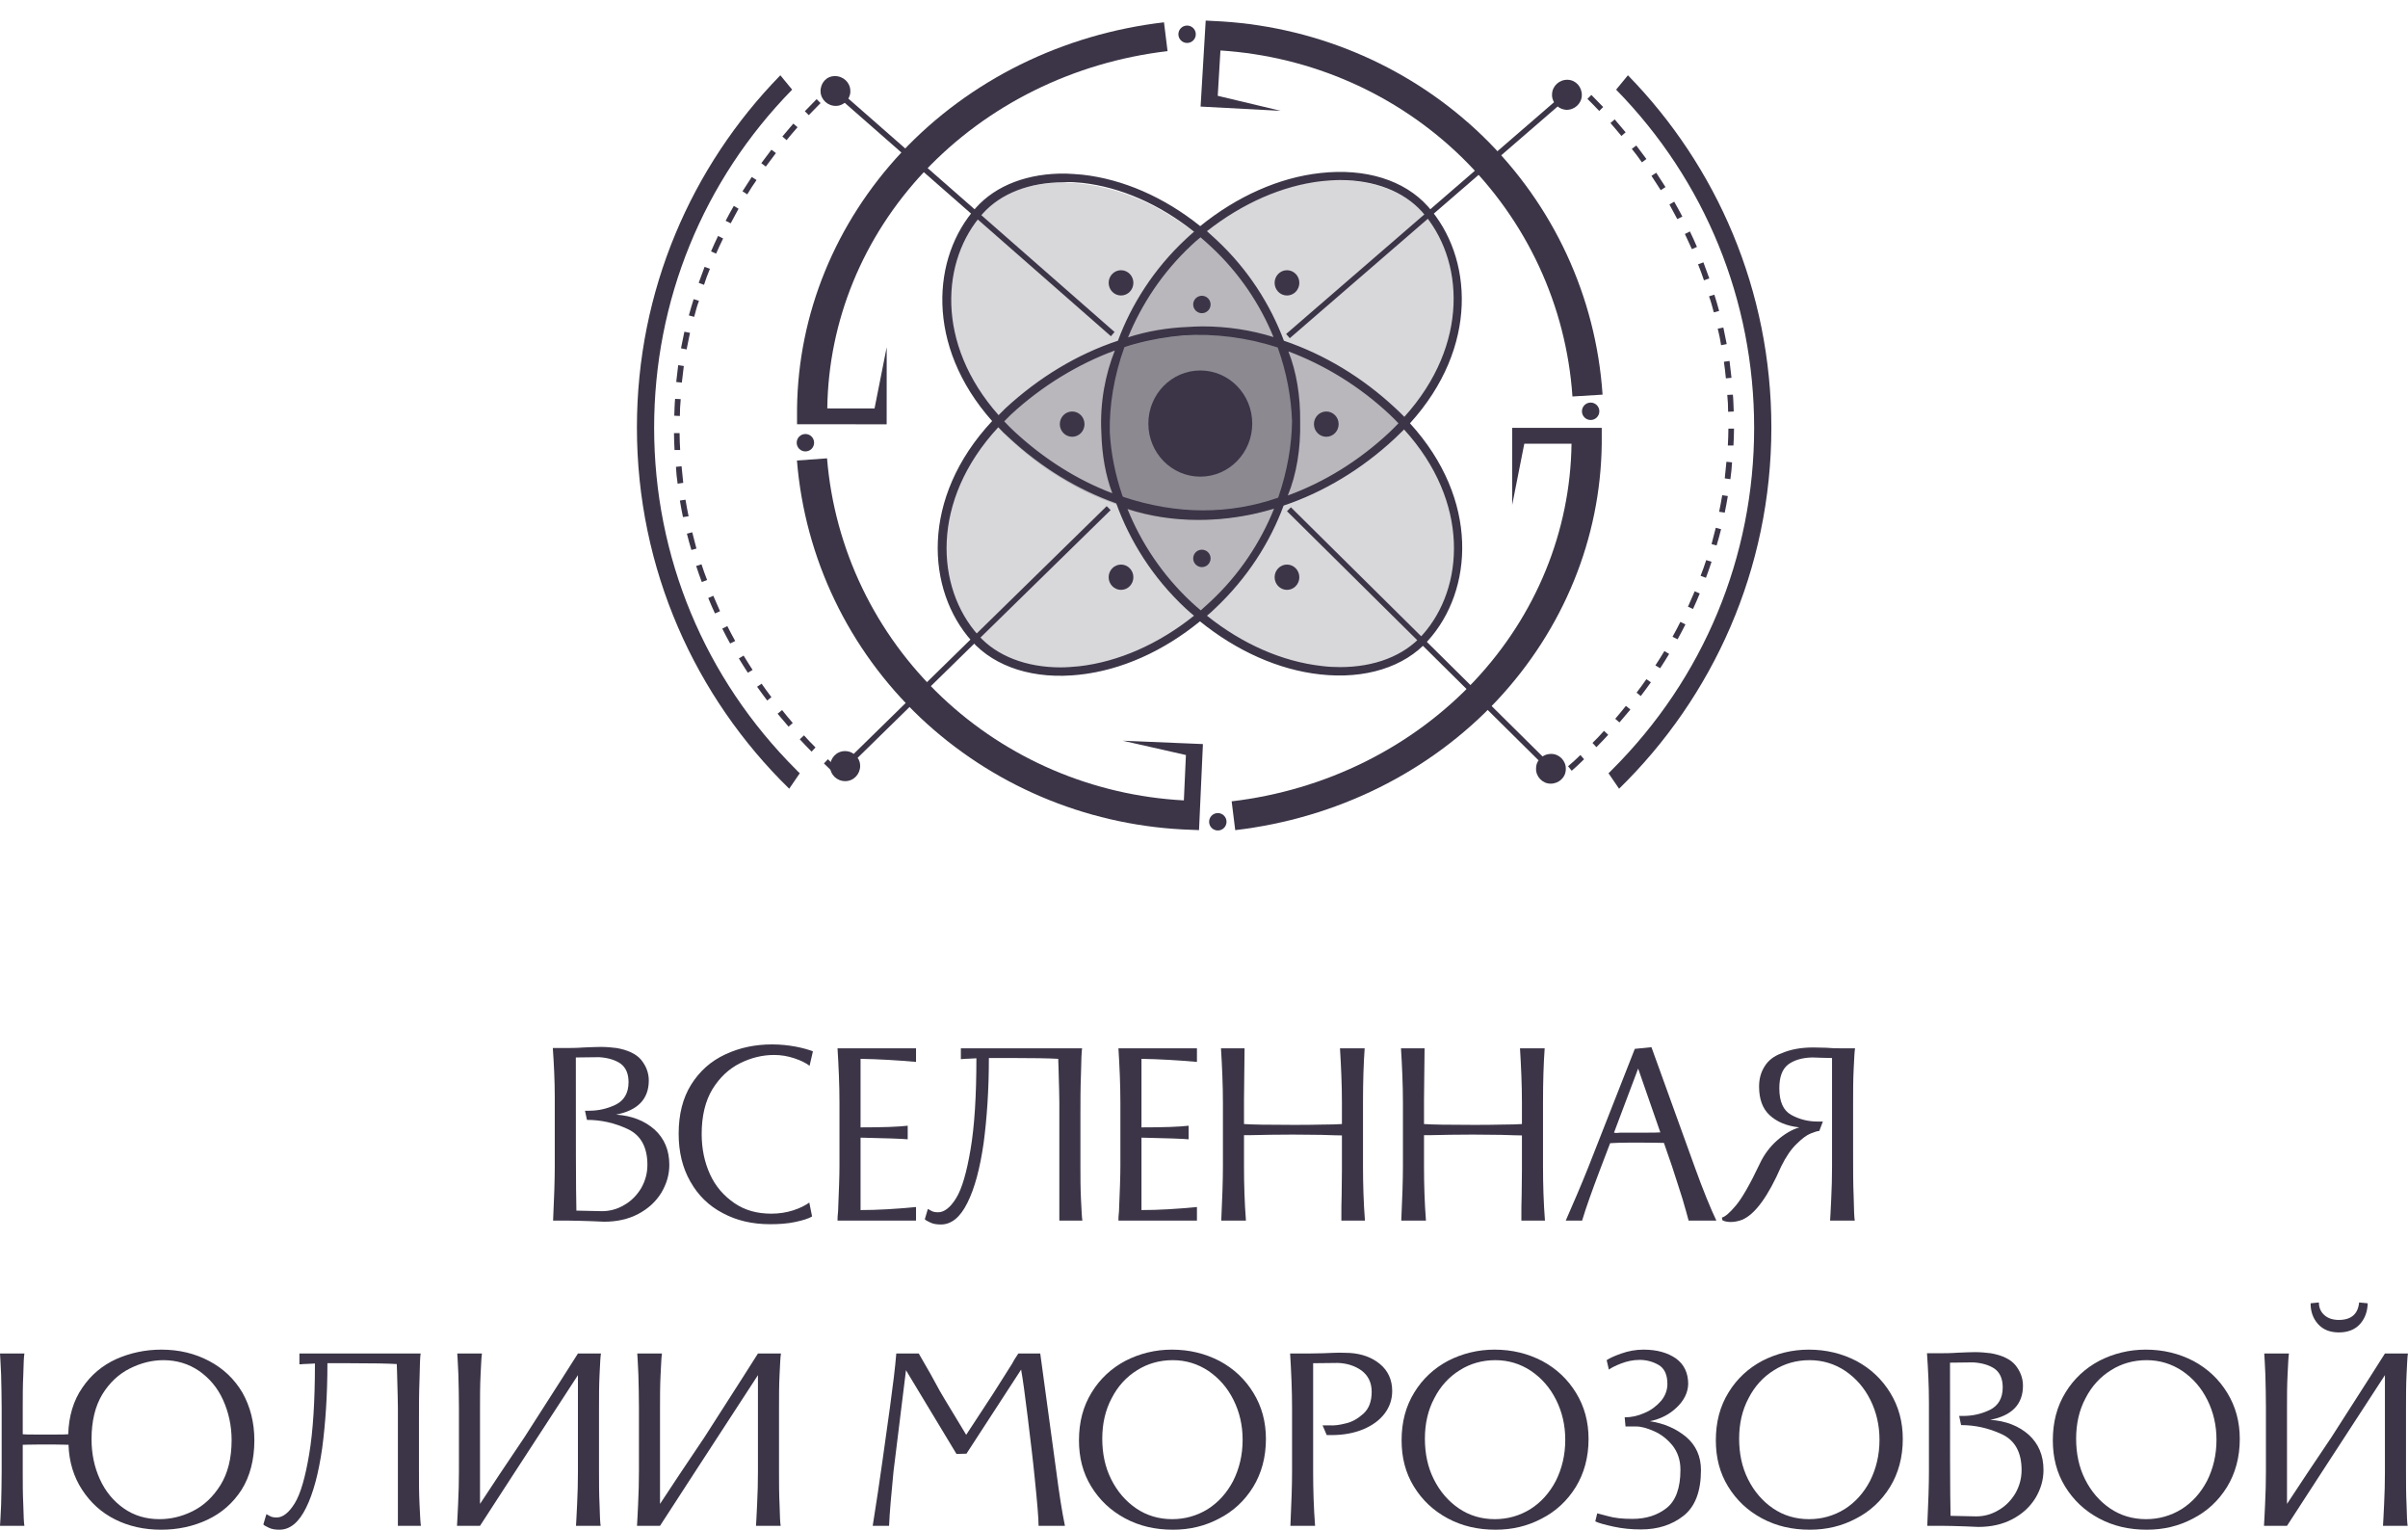 <?xml version="1.0" encoding="UTF-8"?> <svg xmlns="http://www.w3.org/2000/svg" width="6859" height="4356" viewBox="0 0 6859 4356" fill="none"><path d="M1580.2 3124.2C1580.2 3076.8 1577.83 3030.18 1574.66 2984.35H1611.01C1623.65 2984.35 1641.03 2984.35 1663.16 2982.77C1683.7 2981.98 1700.29 2981.19 1711.35 2981.19C1727.95 2981.19 1742.96 2982.77 1756.39 2984.35C1787.99 2989.89 1811.7 3000.95 1825.92 3017.54C1840.14 3034.92 1848.04 3054.67 1848.04 3076.8C1848.04 3129.73 1816.44 3162.13 1754.81 3173.98C1799.85 3177.14 1836.19 3191.36 1864.64 3216.65C1892.29 3241.93 1906.51 3275.11 1906.51 3316.99C1906.51 3345.43 1898.61 3371.51 1883.6 3396.79C1867.8 3422.08 1846.46 3441.83 1818.02 3456.84C1789.57 3471.85 1757.18 3478.96 1720.84 3478.96L1683.7 3477.38C1656.84 3476.59 1635.5 3475.8 1618.91 3475.8H1575.45C1578.62 3409.43 1580.2 3358.08 1580.2 3321.73V3124.2ZM1666.32 3162.92H1678.17C1704.24 3162.92 1729.53 3157.39 1754.02 3145.54C1777.72 3133.69 1790.36 3112.35 1790.36 3081.54C1790.36 3057.04 1782.46 3039.66 1767.45 3028.6C1752.44 3018.33 1731.9 3012.01 1706.61 3010.43L1640.24 3011.22C1640.24 3241.14 1640.24 3386.52 1641.82 3447.36L1714.51 3448.94C1736.64 3448.94 1757.97 3443.41 1777.72 3431.56C1797.48 3420.5 1813.28 3404.69 1825.92 3384.15C1837.77 3363.61 1844.09 3341.48 1844.09 3316.99C1844.09 3266.42 1825.13 3232.45 1787.99 3215.07C1750.86 3197.68 1712.14 3188.99 1671.85 3188.99L1666.32 3162.92Z" fill="#3C3547"></path><path d="M2313.14 3463.95C2302.87 3470.27 2287.07 3475.01 2264.94 3479.75C2242.82 3484.49 2219.12 3486.07 2193.83 3486.07C2143.27 3486.07 2098.23 3475.8 2058.72 3454.47C2019.22 3433.93 1988.4 3403.9 1966.28 3364.4C1944.16 3325.68 1933.1 3280.65 1933.1 3228.5C1933.1 3173.19 1944.95 3126.57 1968.65 3088.65C1992.36 3050.72 2024.75 3021.49 2065.84 3002.53C2106.13 2983.56 2150.38 2974.08 2199.36 2974.08C2223.07 2974.08 2245.19 2976.45 2266.52 2980.4C2287.07 2984.35 2303.66 2989.1 2315.51 2993.84L2306.03 3034.92C2295.76 3027.02 2281.54 3019.91 2262.57 3013.59C2243.61 3007.27 2224.65 3004.11 2204.89 3004.11C2171.71 3004.11 2139.32 3012.01 2107.71 3027.81C2076.11 3043.61 2050.03 3068.11 2029.49 3101.29C2008.95 3135.27 1998.68 3177.93 1998.68 3229.29C1998.68 3271.16 2006.58 3309.09 2022.38 3343.85C2038.18 3378.62 2061.88 3405.48 2091.91 3426.03C2121.93 3446.57 2156.7 3456.05 2196.99 3456.05C2219.12 3456.05 2239.66 3452.89 2259.41 3446.57C2279.17 3440.25 2294.18 3432.35 2305.24 3424.45L2313.14 3463.95Z" fill="#3C3547"></path><path d="M2387.22 3448.94C2389.59 3391.26 2391.17 3348.6 2391.17 3320.94V3140.8C2391.17 3088.65 2388.8 3037.29 2385.64 2985.14H2609.24V3023.86C2554.72 3019.12 2501.78 3015.96 2451.22 3015.17V3210.33C2514.43 3210.33 2559.46 3208.75 2585.54 3205.59V3244.3C2569.73 3242.72 2524.7 3241.14 2451.22 3239.56V3445.78C2500.2 3445.78 2553.14 3442.62 2609.24 3437.09V3475.8H2385.64C2385.64 3471.06 2385.64 3461.58 2387.22 3448.94Z" fill="#3C3547"></path><path d="M2723.53 3411.8C2740.12 3384.94 2753.55 3338.32 2764.61 3272.74C2775.68 3207.96 2781.21 3121.04 2781.21 3013.59C2765.4 3014.38 2754.34 3015.17 2748.02 3015.17C2741.7 3015.96 2737.75 3015.96 2736.96 3015.96V2985.14H3082.24C3080.66 2994.63 3079.87 3019.12 3079.08 3058.62C3077.5 3098.92 3077.5 3136.85 3077.5 3173.19V3320.15C3077.5 3351.76 3077.5 3382.57 3079.08 3414.17C3080.66 3445.78 3081.45 3466.32 3083.03 3475.8H3017.45V3139.22C3017.45 3126.57 3016.66 3092.6 3015.08 3038.87L3014.29 3015.17C2989 3013.59 2944.76 3012.8 2881.55 3012.8H2816.76C2816.76 3102.87 2811.23 3184.25 2801.75 3255.36C2791.48 3326.47 2776.47 3383.36 2755.92 3424.45C2735.38 3466.32 2710.1 3486.86 2680.07 3486.86C2668.22 3486.86 2657.95 3485.28 2650.05 3481.33C2641.36 3477.38 2635.83 3474.22 2634.25 3471.85L2642.94 3442.62C2642.94 3442.62 2646.1 3444.2 2651.63 3447.36C2656.37 3450.52 2663.48 3452.1 2672.17 3452.1C2689.55 3452.1 2706.94 3438.67 2723.53 3411.8Z" fill="#3C3547"></path><path d="M3187.39 3448.94C3189.76 3391.26 3191.34 3348.6 3191.34 3320.94V3140.8C3191.34 3088.65 3188.97 3037.29 3185.81 2985.14H3409.41V3023.86C3354.89 3019.12 3301.96 3015.96 3251.39 3015.17V3210.33C3314.6 3210.33 3359.63 3208.75 3385.71 3205.59V3244.3C3369.91 3242.72 3324.87 3241.14 3251.39 3239.56V3445.78C3300.38 3445.78 3353.31 3442.62 3409.41 3437.09V3475.8H3185.81C3185.81 3471.06 3185.81 3461.58 3187.39 3448.94Z" fill="#3C3547"></path><path d="M3882.41 3320.15C3882.41 3372.3 3883.99 3424.45 3887.94 3475.8H3820.78C3820.78 3445.78 3820.78 3422.08 3821.57 3403.9L3822.36 3331.21V3233.24C3809.72 3233.24 3790.76 3232.45 3764.68 3231.66C3738.61 3231.66 3710.96 3230.87 3682.51 3230.87C3637.48 3230.87 3597.97 3231.66 3563.21 3232.45H3543.45V3321.73C3543.45 3373.09 3545.03 3424.45 3548.98 3475.8H3478.66C3481.82 3409.43 3483.4 3358.08 3483.4 3321.73V3140.8C3483.4 3088.65 3481.03 3037.29 3477.87 2985.14H3545.03C3545.03 3015.17 3544.24 3038.87 3544.24 3056.25L3543.45 3131.31V3200.84C3565.58 3202.42 3611.4 3203.21 3682.51 3203.21C3710.96 3203.21 3737.82 3203.21 3763.89 3202.42C3789.97 3202.42 3809.72 3201.63 3822.36 3200.84V3139.22C3822.36 3088.65 3819.99 3037.29 3816.83 2985.14H3887.15C3883.99 3029.39 3882.41 3080.75 3882.41 3139.22V3320.15Z" fill="#3C3547"></path><path d="M4395.15 3320.15C4395.15 3372.3 4396.73 3424.45 4400.68 3475.8H4333.52C4333.52 3445.78 4333.52 3422.08 4334.31 3403.9L4335.1 3331.21V3233.24C4322.46 3233.24 4303.5 3232.45 4277.42 3231.66C4251.35 3231.66 4223.69 3230.87 4195.25 3230.87C4150.21 3230.87 4110.71 3231.66 4075.94 3232.45H4056.19V3321.73C4056.19 3373.09 4057.77 3424.45 4061.72 3475.8H3991.4C3994.56 3409.43 3996.14 3358.08 3996.14 3321.73V3140.8C3996.14 3088.65 3993.77 3037.29 3990.61 2985.14H4057.77C4057.77 3015.17 4056.98 3038.87 4056.98 3056.25L4056.19 3131.31V3200.84C4078.31 3202.42 4124.14 3203.21 4195.25 3203.21C4223.69 3203.21 4250.56 3203.21 4276.63 3202.42C4302.71 3202.42 4322.46 3201.63 4335.1 3200.84V3139.22C4335.1 3088.65 4332.73 3037.29 4329.57 2985.14H4399.89C4396.73 3029.39 4395.15 3080.75 4395.15 3139.22V3320.15Z" fill="#3C3547"></path><path d="M4888.92 3475.8H4809.91C4806.75 3463.95 4801.22 3443.41 4792.53 3414.17C4783.05 3384.94 4773.57 3354.13 4762.51 3320.94L4739.59 3254.57C4732.48 3254.57 4712.73 3253.78 4681.12 3253.78H4638.46C4616.34 3253.78 4598.95 3254.57 4586.31 3255.36L4557.08 3332C4534.95 3390.47 4517.57 3438.67 4506.51 3475.8H4459.89C4482.81 3423.66 4504.14 3373.88 4523.1 3326.47L4656.63 2986.72L4704.04 2981.98L4826.5 3320.94C4851.79 3391.26 4873.12 3442.62 4888.92 3475.8ZM4729.32 3224.55L4666.11 3042.82L4597.37 3225.34C4599.74 3226.13 4602.9 3226.13 4606.06 3226.13C4609.22 3226.13 4612.38 3225.34 4615.54 3225.34H4681.12C4707.2 3225.34 4723 3225.34 4729.32 3224.55Z" fill="#3C3547"></path><path d="M4906.31 3475.01L4904.73 3467.11C4914.21 3464.74 4926.85 3453.68 4944.24 3433.14C4961.62 3412.59 4984.53 3373.09 5012.98 3313.04C5024.83 3287.76 5041.42 3265.63 5061.96 3247.46C5082.51 3229.29 5103.84 3216.65 5125.17 3210.33C5088.83 3206.38 5061.17 3194.52 5040.63 3175.56C5020.09 3156.6 5010.61 3128.94 5010.61 3094.18C5010.61 3072.85 5015.35 3053.88 5026.41 3036.5C5036.68 3019.91 5052.48 3007.27 5074.61 2999.37C5099.89 2988.3 5129.91 2982.77 5164.68 2982.77L5201.81 2983.56C5218.41 2985.14 5231.05 2985.14 5240.53 2985.14H5283.98C5282.4 2993.05 5281.61 3012.8 5280.03 3044.4C5278.45 3076.01 5278.45 3107.61 5278.45 3140.8V3293.29C5278.45 3332.79 5278.45 3370.72 5280.03 3407.85C5280.82 3445.78 5281.61 3467.9 5283.19 3475.8H5212.88C5213.67 3466.32 5214.46 3446.57 5216.04 3414.96C5217.62 3384.15 5218.41 3353.34 5218.41 3321.73V3012.8L5185.22 3012.01C5179.69 3012.01 5171.79 3011.22 5161.52 3011.22C5132.28 3012.01 5109.37 3019.12 5092.78 3031.76C5076.19 3045.19 5068.28 3067.32 5068.28 3098.92C5068.28 3136.85 5079.35 3162.13 5102.26 3174.77C5125.17 3187.41 5150.46 3193.73 5177.32 3193.73H5192.33L5182.06 3220.6C5177.32 3220.6 5169.42 3222.97 5157.57 3227.71C5145.72 3232.45 5132.28 3242.72 5117.27 3257.73C5101.47 3272.74 5087.25 3294.08 5073.82 3320.94C5036.68 3406.27 4999.55 3457.63 4962.41 3473.43C4949.77 3478.17 4938.71 3479.75 4930.02 3479.75C4920.53 3479.75 4912.63 3478.17 4906.31 3475.01Z" fill="#3C3547"></path><path d="M595.743 3875.6C636.039 3896.93 667.643 3926.96 690.556 3965.67C712.679 4005.18 724.531 4050.21 724.531 4101.57C724.531 4156.88 711.889 4204.28 688.186 4242.21C663.692 4280.14 631.298 4308.58 591.002 4327.54C550.707 4346.5 506.461 4355.99 459.054 4355.99C410.857 4355.99 367.401 4346.5 327.896 4326.75C288.39 4307 257.576 4278.55 233.873 4242.21C210.169 4205.86 196.737 4163.2 195.157 4114.21C188.046 4114.21 174.614 4113.42 154.862 4113.42H109.035C85.332 4113.42 70.32 4114.21 64.789 4114.21V4190.85C64.789 4222.46 64.789 4254.06 66.369 4285.67C67.159 4317.27 67.95 4337.02 69.53 4344.92H0C0.79 4337.02 1.58 4317.27 3.16 4285.67C3.951 4254.06 4.741 4222.46 4.741 4190.85V4009.92C4.741 3978.31 3.951 3945.92 3.16 3914.31C1.58 3882.71 0.79 3862.96 0 3854.27H69.53C67.95 3862.96 67.159 3882.71 66.369 3914.31C64.789 3945.92 64.789 3978.31 64.789 4009.92V4084.19C70.32 4084.98 83.752 4084.98 105.875 4084.98H154.862C174.614 4084.98 188.046 4084.98 194.367 4084.19C195.947 4032.04 209.379 3987.79 234.663 3951.45C259.156 3915.1 291.551 3888.24 331.056 3870.07C370.562 3852.69 413.228 3843.2 459.844 3843.2C510.411 3843.2 555.447 3854.27 595.743 3875.6ZM549.127 4303.05C580.731 4287.25 606.805 4262.75 628.138 4228.78C648.68 4195.59 659.742 4152.93 659.742 4100.78C659.742 4059.69 651.051 4020.98 635.249 3986.21C619.446 3951.45 596.533 3924.59 567.299 3904.04C537.275 3883.5 503.3 3873.23 465.375 3873.23C432.98 3873.23 401.376 3881.13 369.772 3896.93C338.167 3912.73 312.094 3937.23 291.551 3970.41C271.008 4004.39 260.736 4047.05 260.736 4098.41C260.736 4139.5 268.637 4177.42 284.44 4212.19C300.242 4246.95 323.155 4274.6 352.389 4295.15C381.623 4315.69 415.598 4325.96 454.313 4325.96C485.918 4325.96 517.522 4318.85 549.127 4303.05Z" fill="#3C3547"></path><path d="M839.424 4280.93C856.016 4254.06 869.448 4207.44 880.51 4141.87C891.571 4077.08 897.102 3990.16 897.102 3882.71C881.3 3883.5 870.238 3884.29 863.918 3884.29C857.597 3885.08 853.646 3885.08 852.856 3885.08V3854.27H1198.13C1196.55 3863.75 1195.76 3888.24 1194.97 3927.75C1193.39 3968.04 1193.39 4005.97 1193.39 4042.31V4189.27C1193.39 4220.88 1193.39 4251.69 1194.97 4283.3C1196.55 4314.9 1197.34 4335.44 1198.92 4344.92H1133.35V4008.34C1133.35 3995.7 1132.55 3961.72 1130.97 3907.99L1130.18 3884.29C1104.9 3882.71 1060.65 3881.92 997.446 3881.92H932.657C932.657 3971.99 927.126 4053.37 917.645 4124.48C907.374 4195.59 892.361 4252.48 871.819 4293.57C851.276 4335.44 825.992 4355.99 795.968 4355.99C784.116 4355.99 773.845 4354.41 765.944 4350.45C757.253 4346.5 751.722 4343.34 750.142 4340.97L758.833 4311.74C758.833 4311.74 761.993 4313.32 767.524 4316.48C772.265 4319.64 779.376 4321.22 788.067 4321.22C805.449 4321.22 822.832 4307.79 839.424 4280.93Z" fill="#3C3547"></path><path d="M1706.24 4190.85C1706.24 4222.46 1706.24 4254.06 1707.82 4285.67C1708.61 4317.27 1709.4 4337.02 1710.98 4344.92H1640.66C1641.45 4335.44 1642.24 4315.69 1643.82 4284.09C1645.4 4253.27 1646.19 4222.46 1646.19 4190.85V3915.89C1611.43 3969.62 1549.8 4064.43 1462.1 4198.75C1398.89 4295.94 1367.29 4344.92 1367.29 4344.92H1301.71C1302.5 4335.44 1303.29 4314.9 1304.87 4283.3C1306.45 4251.69 1307.24 4220.88 1307.24 4189.27V4008.34C1307.24 3976.73 1306.45 3945.92 1305.66 3914.31C1304.08 3882.71 1303.29 3862.96 1302.5 3854.27H1372.82C1371.24 3863.75 1370.45 3884.29 1368.87 3915.1C1367.29 3946.71 1367.29 3977.52 1367.29 4008.34V4282.51C1400.47 4231.94 1442.35 4168.73 1493.7 4092.88L1603.53 3921.43L1646.19 3854.27H1711.77C1710.19 3862.17 1709.4 3881.92 1707.82 3913.52C1706.24 3945.13 1706.24 3976.73 1706.24 4009.92V4190.85Z" fill="#3C3547"></path><path d="M2218.98 4190.85C2218.98 4222.46 2218.98 4254.06 2220.56 4285.67C2221.35 4317.27 2222.14 4337.02 2223.72 4344.92H2153.4C2154.19 4335.44 2154.98 4315.69 2156.56 4284.09C2158.14 4253.27 2158.93 4222.46 2158.93 4190.85V3915.89C2124.17 3969.62 2062.54 4064.43 1974.84 4198.75C1911.63 4295.94 1880.02 4344.92 1880.02 4344.92H1814.44C1815.23 4335.44 1816.02 4314.9 1817.61 4283.3C1819.19 4251.69 1819.98 4220.88 1819.98 4189.27V4008.34C1819.98 3976.73 1819.19 3945.92 1818.4 3914.31C1816.81 3882.71 1816.02 3862.96 1815.23 3854.27H1885.55C1883.97 3863.75 1883.18 3884.29 1881.6 3915.1C1880.02 3946.71 1880.02 3977.52 1880.02 4008.34V4282.51C1913.21 4231.94 1955.08 4168.73 2006.44 4092.88L2116.27 3921.43L2158.93 3854.27H2224.51C2222.93 3862.17 2222.14 3881.92 2220.56 3913.52C2218.98 3945.13 2218.98 3976.73 2218.98 4009.92V4190.85Z" fill="#3C3547"></path><path d="M2963.07 3854.27L3008.9 4190.85C3016.8 4251.69 3024.7 4303.05 3033.39 4344.92H2958.33C2958.33 4323.59 2954.38 4277.76 2947.27 4208.23C2942.53 4159.25 2935.42 4102.36 2927.52 4036.78C2919.62 3971.99 2913.3 3926.17 2908.56 3900.09L2752.9 4139.5L2724.46 4140.29L2590.93 3919.05L2580.66 3901.67L2545.11 4190.06C2538.78 4254.85 2534.04 4306.21 2532.46 4344.92H2485.85C2496.12 4280.93 2505.6 4217.72 2514.29 4155.3L2534.83 4008.34C2543.52 3945.13 2549.85 3893.77 2553.01 3854.27H2617.01L2650.19 3911.94C2672.31 3953.03 2685.74 3976.73 2690.49 3983.84L2752.11 4085.77L2828.75 3968.83L2883.27 3882.71C2888.01 3873.23 2894.33 3863.75 2900.65 3854.27H2963.07Z" fill="#3C3547"></path><path d="M3204.51 4323.59C3163.43 4301.47 3131.82 4271.44 3108.12 4232.73C3084.42 4194.01 3073.36 4150.56 3073.36 4101.57C3073.36 4049.42 3085.21 4004.39 3109.7 3964.88C3133.4 3926.17 3165.8 3896.14 3206.09 3874.81C3246.39 3854.27 3290.64 3843.2 3338.04 3843.2C3387.82 3843.2 3432.86 3854.27 3473.94 3875.6C3515.03 3897.72 3546.63 3927.75 3570.33 3966.46C3594.04 4005.18 3605.89 4048.63 3605.89 4097.62C3605.89 4149.77 3593.25 4195.59 3569.54 4234.31C3545.05 4273.81 3512.66 4303.84 3472.36 4324.38C3432.07 4345.71 3388.61 4355.99 3341.2 4355.99C3290.64 4355.99 3245.6 4345.71 3204.51 4323.59ZM3165.01 4212.19C3182.39 4246.95 3206.09 4274.6 3236.12 4295.15C3266.14 4315.69 3300.91 4325.96 3338.83 4325.96C3375.18 4325.96 3409.15 4316.48 3439.97 4297.52C3469.99 4278.55 3494.48 4251.69 3512.66 4216.93C3530.04 4182.16 3539.52 4143.45 3539.52 4099.99C3539.52 4058.9 3530.83 4020.98 3513.45 3986.21C3496.06 3951.45 3472.36 3924.59 3442.34 3904.04C3411.52 3883.5 3377.55 3873.23 3340.41 3873.23C3303.28 3873.23 3269.3 3882.71 3239.28 3901.67C3208.46 3920.63 3183.97 3947.5 3166.59 3981.47C3148.42 4015.45 3139.72 4054.16 3139.72 4096.83C3139.72 4138.71 3147.63 4177.42 3165.01 4212.19Z" fill="#3C3547"></path><path d="M3767.26 4058.9H3787.8C3799.65 4059.69 3814.66 4058.11 3832.84 4053.37C3851.01 4049.42 3867.6 4039.94 3883.4 4025.72C3899.21 4011.5 3907.11 3990.95 3907.11 3963.3C3907.11 3936.44 3896.84 3916.68 3877.87 3902.46C3858.91 3889.03 3836 3881.92 3810.71 3881.13L3740.39 3881.92V4190.85C3740.39 4242.21 3741.97 4293.57 3745.92 4344.92H3675.6C3678.76 4278.55 3680.34 4227.2 3680.34 4190.85V4009.92C3680.34 3957.77 3677.97 3906.41 3674.81 3854.27H3725.38L3769.63 3853.48C3789.38 3852.69 3804.39 3851.9 3814.66 3851.9C3828.1 3851.9 3838.37 3852.69 3845.48 3852.69C3879.45 3855.06 3907.9 3865.33 3930.81 3884.29C3953.72 3903.25 3965.57 3929.33 3965.57 3960.93C3965.57 3984.63 3958.46 4005.97 3944.24 4024.93C3930.02 4043.89 3909.48 4058.9 3883.4 4069.97C3856.54 4081.03 3826.52 4086.56 3792.54 4086.56H3779.11L3767.26 4058.9Z" fill="#3C3547"></path><path d="M4123.51 4323.59C4082.42 4301.47 4050.82 4271.44 4027.12 4232.73C4003.41 4194.01 3992.35 4150.56 3992.35 4101.57C3992.35 4049.42 4004.2 4004.39 4028.7 3964.88C4052.4 3926.17 4084.8 3896.14 4125.09 3874.81C4165.39 3854.27 4209.63 3843.2 4257.04 3843.2C4306.82 3843.2 4351.85 3854.27 4392.94 3875.6C4434.02 3897.72 4465.63 3927.75 4489.33 3966.46C4513.04 4005.18 4524.89 4048.63 4524.89 4097.62C4524.89 4149.77 4512.24 4195.59 4488.54 4234.31C4464.05 4273.81 4431.65 4303.84 4391.36 4324.38C4351.06 4345.71 4307.61 4355.99 4260.2 4355.99C4209.63 4355.99 4164.6 4345.71 4123.51 4323.59ZM4084.01 4212.19C4101.39 4246.95 4125.09 4274.6 4155.12 4295.15C4185.14 4315.69 4219.9 4325.96 4257.83 4325.96C4294.17 4325.96 4328.15 4316.48 4358.96 4297.52C4388.99 4278.55 4413.48 4251.69 4431.65 4216.93C4449.04 4182.16 4458.52 4143.45 4458.52 4099.99C4458.52 4058.9 4449.83 4020.98 4432.44 3986.21C4415.06 3951.45 4391.36 3924.59 4361.33 3904.04C4330.52 3883.5 4296.54 3873.23 4259.41 3873.23C4222.27 3873.23 4188.3 3882.71 4158.28 3901.67C4127.46 3920.63 4102.97 3947.5 4085.59 3981.47C4067.41 4015.45 4058.72 4054.16 4058.72 4096.83C4058.72 4138.71 4066.62 4177.42 4084.01 4212.19Z" fill="#3C3547"></path><path d="M4803.19 4092.09C4830.84 4115.79 4845.07 4147.4 4845.07 4186.11C4845.07 4246.95 4828.47 4290.41 4795.29 4316.48C4762.1 4342.55 4721.81 4355.2 4674.4 4355.2C4647.54 4355.2 4621.46 4352.83 4596.18 4347.29C4570.9 4341.76 4553.52 4337.02 4544.03 4332.28L4549.56 4309.37C4550.35 4309.37 4560.63 4312.53 4579.59 4317.27C4598.55 4322.8 4621.46 4325.17 4649.91 4325.17C4688.62 4325.17 4721.02 4314.9 4747.09 4294.36C4773.17 4273.81 4786.6 4237.47 4786.6 4185.32C4786.6 4157.67 4778.7 4134.75 4763.69 4115.79C4748.67 4097.62 4731.29 4084.19 4711.54 4075.5C4691.79 4066.81 4675.19 4062.06 4660.97 4062.06H4630.16L4627.79 4035.99C4646.75 4035.99 4665.71 4032.04 4684.67 4023.35C4703.64 4015.45 4718.65 4003.6 4731.29 3989.37C4743.14 3975.15 4749.46 3958.56 4749.46 3941.18C4749.46 3914.31 4740.77 3896.14 4724.18 3886.66C4707.59 3877.18 4689.41 3872.44 4670.45 3872.44C4651.49 3872.44 4634.11 3876.39 4617.51 3882.71C4600.92 3889.03 4589.07 3895.35 4582.75 3900.09L4576.43 3873.23C4584.33 3867.7 4597.76 3861.38 4618.3 3854.27C4638.06 3847.15 4659.39 3843.2 4681.51 3843.2C4719.44 3843.2 4750.25 3851.9 4773.96 3868.49C4796.87 3885.08 4808.72 3909.57 4808.72 3941.18C4807.93 3965.67 4796.87 3987.79 4776.33 4007.55C4754.99 4028.09 4729.71 4040.73 4699.69 4047.05C4740.77 4053.37 4774.75 4068.39 4803.19 4092.09Z" fill="#3C3547"></path><path d="M5018.59 4323.59C4977.5 4301.47 4945.9 4271.44 4922.19 4232.73C4898.49 4194.01 4887.43 4150.56 4887.43 4101.57C4887.43 4049.42 4899.28 4004.39 4923.77 3964.88C4947.48 3926.17 4979.87 3896.14 5020.17 3874.81C5060.46 3854.27 5104.71 3843.2 5152.12 3843.2C5201.89 3843.2 5246.93 3854.27 5288.02 3875.6C5329.1 3897.72 5360.71 3927.75 5384.41 3966.46C5408.11 4005.18 5419.96 4048.63 5419.96 4097.62C5419.96 4149.77 5407.32 4195.59 5383.62 4234.31C5359.13 4273.81 5326.73 4303.84 5286.44 4324.38C5246.14 4345.71 5202.68 4355.99 5155.28 4355.99C5104.71 4355.99 5059.67 4345.71 5018.59 4323.59ZM4979.08 4212.19C4996.46 4246.95 5020.17 4274.6 5050.19 4295.15C5080.22 4315.69 5114.98 4325.96 5152.91 4325.96C5189.25 4325.96 5223.23 4316.48 5254.04 4297.52C5284.07 4278.55 5308.56 4251.69 5326.73 4216.93C5344.11 4182.16 5353.59 4143.45 5353.59 4099.99C5353.59 4058.9 5344.9 4020.98 5327.52 3986.21C5310.14 3951.45 5286.44 3924.59 5256.41 3904.04C5225.6 3883.5 5191.62 3873.23 5154.49 3873.23C5117.35 3873.23 5083.38 3882.71 5053.35 3901.67C5022.54 3920.63 4998.04 3947.5 4980.66 3981.47C4962.49 4015.45 4953.8 4054.16 4953.8 4096.83C4953.8 4138.71 4961.7 4177.42 4979.08 4212.19Z" fill="#3C3547"></path><path d="M5494.42 3993.33C5494.42 3945.92 5492.05 3899.3 5488.89 3853.48H5525.23C5537.88 3853.48 5555.26 3853.48 5577.38 3851.9C5597.92 3851.11 5614.52 3850.32 5625.58 3850.32C5642.17 3850.32 5657.18 3851.9 5670.61 3853.48C5702.22 3859.01 5725.92 3870.07 5740.14 3886.66C5754.37 3904.04 5762.27 3923.8 5762.27 3945.92C5762.27 3998.86 5730.66 4031.25 5669.03 4043.1C5714.07 4046.26 5750.42 4060.48 5778.86 4085.77C5806.51 4111.05 5820.74 4144.24 5820.74 4186.11C5820.74 4214.56 5812.83 4240.63 5797.82 4265.91C5782.02 4291.2 5760.69 4310.95 5732.24 4325.96C5703.8 4340.97 5671.4 4348.08 5635.06 4348.08L5597.92 4346.5C5571.06 4345.71 5549.73 4344.92 5533.14 4344.92H5489.68C5492.84 4278.55 5494.42 4227.2 5494.42 4190.85V3993.33ZM5580.54 4032.04H5592.39C5618.47 4032.04 5643.75 4026.51 5668.24 4014.66C5691.95 4002.81 5704.59 3981.47 5704.59 3950.66C5704.59 3926.17 5696.69 3908.78 5681.68 3897.72C5666.66 3887.45 5646.12 3881.13 5620.84 3879.55L5554.47 3880.34C5554.47 4110.26 5554.47 4255.64 5556.05 4316.48L5628.74 4318.06C5650.86 4318.06 5672.19 4312.53 5691.95 4300.68C5711.7 4289.62 5727.5 4273.81 5740.14 4253.27C5752 4232.73 5758.32 4210.61 5758.32 4186.11C5758.32 4135.54 5739.35 4101.57 5702.22 4084.19C5665.08 4066.81 5626.37 4058.11 5586.07 4058.11L5580.54 4032.04Z" fill="#3C3547"></path><path d="M5978.48 4323.59C5937.39 4301.47 5905.79 4271.44 5882.09 4232.73C5858.38 4194.01 5847.32 4150.56 5847.32 4101.57C5847.32 4049.42 5859.17 4004.39 5883.67 3964.88C5907.37 3926.17 5939.76 3896.14 5980.06 3874.81C6020.35 3854.27 6064.6 3843.2 6112.01 3843.2C6161.78 3843.2 6206.82 3854.27 6247.91 3875.6C6288.99 3897.72 6320.6 3927.75 6344.3 3966.46C6368 4005.18 6379.85 4048.63 6379.85 4097.62C6379.85 4149.77 6367.21 4195.59 6343.51 4234.31C6319.02 4273.81 6286.62 4303.84 6246.33 4324.38C6206.03 4345.71 6162.57 4355.99 6115.17 4355.99C6064.6 4355.99 6019.56 4345.71 5978.48 4323.59ZM5938.97 4212.19C5956.36 4246.95 5980.06 4274.6 6010.08 4295.15C6040.11 4315.69 6074.87 4325.96 6112.8 4325.96C6149.14 4325.96 6183.12 4316.48 6213.93 4297.52C6243.96 4278.55 6268.45 4251.69 6286.62 4216.93C6304 4182.16 6313.49 4143.45 6313.49 4099.99C6313.49 4058.9 6304.79 4020.98 6287.41 3986.21C6270.03 3951.45 6246.33 3924.59 6216.3 3904.04C6185.49 3883.5 6151.51 3873.23 6114.38 3873.23C6077.24 3873.23 6043.27 3882.71 6013.24 3901.67C5982.43 3920.63 5957.94 3947.5 5940.55 3981.47C5922.38 4015.45 5913.69 4054.16 5913.69 4096.83C5913.69 4138.71 5921.59 4177.42 5938.97 4212.19Z" fill="#3C3547"></path><path d="M6853.32 4190.85C6853.32 4222.46 6853.32 4254.06 6854.9 4285.67C6855.69 4317.27 6856.48 4337.02 6858.06 4344.92H6787.74C6788.53 4335.44 6789.32 4315.69 6790.9 4284.09C6792.48 4253.27 6793.27 4222.46 6793.27 4190.85V3915.89C6758.5 3969.62 6696.87 4064.43 6609.17 4198.75C6545.96 4295.94 6514.36 4344.92 6514.36 4344.92H6448.78C6449.57 4335.44 6450.36 4314.9 6451.94 4283.3C6453.52 4251.69 6454.31 4220.88 6454.31 4189.27V4008.34C6454.31 3976.73 6453.52 3945.92 6452.73 3914.31C6451.15 3882.71 6450.36 3862.96 6449.57 3854.27H6519.89C6518.31 3863.75 6517.52 3884.29 6515.94 3915.1C6514.36 3946.71 6514.36 3977.52 6514.36 4008.34V4282.51C6547.54 4231.94 6589.42 4168.73 6640.78 4092.88L6750.6 3921.43L6793.27 3854.27H6858.85C6857.27 3862.17 6856.48 3881.92 6854.9 3913.52C6853.32 3945.13 6853.32 3976.73 6853.32 4009.92V4190.85ZM6605.22 3708.89C6605.22 3723.11 6609.96 3734.96 6620.23 3744.44C6630.5 3753.92 6644.73 3758.66 6662.11 3758.66C6696.87 3758.66 6716.63 3742.07 6719.79 3708.89L6744.28 3711.26C6743.49 3734.96 6736.38 3754.71 6722.16 3770.51C6707.94 3786.32 6687.39 3794.22 6662.11 3794.22C6636.83 3794.22 6617.07 3786.32 6602.85 3770.51C6588.63 3754.71 6581.52 3734.96 6581.52 3711.26L6605.22 3708.89Z" fill="#3C3547"></path><path d="M2382.1 2206.79C2370.1 2196.39 2358.1 2185.19 2346.9 2173.99L2358.1 2161.99C2369.3 2173.19 2381.3 2183.59 2393.29 2193.99L2382.1 2206.79ZM2311.71 2140.4C2300.51 2129.2 2289.31 2117.2 2278.12 2105.21L2290.11 2094.01C2300.51 2106.01 2311.71 2117.2 2322.91 2128.4L2311.71 2140.4ZM2246.12 2069.21C2235.72 2057.22 2225.33 2044.42 2214.93 2032.42L2227.73 2022.02C2237.32 2034.02 2247.72 2046.82 2258.12 2058.81L2246.12 2069.21ZM2185.33 1994.83C2175.74 1982.03 2166.14 1969.23 2156.54 1955.63L2169.34 1946.84C2178.14 1959.63 2187.73 1972.43 2197.33 1985.23L2185.33 1994.83ZM2130.14 1915.64C2121.35 1902.04 2112.55 1888.45 2104.55 1874.85L2118.15 1866.85C2126.15 1880.45 2134.94 1894.05 2143.74 1907.64L2130.14 1915.64ZM2079.75 1832.46C2071.76 1818.06 2064.56 1804.46 2057.36 1790.07L2071.76 1782.87C2078.95 1797.26 2086.15 1810.86 2094.15 1825.26L2079.75 1832.46ZM2036.56 1746.87C2030.16 1732.48 2022.97 1717.28 2017.37 1702.88L2031.76 1696.48C2038.16 1710.88 2044.56 1726.08 2050.96 1740.48L2036.56 1746.87ZM1998.97 1657.29C1993.37 1642.09 1987.77 1626.9 1982.97 1611.7L1998.17 1606.9C2002.97 1622.1 2008.57 1637.3 2014.17 1651.69L1998.97 1657.29ZM1969.38 1566.11C1964.58 1550.91 1960.58 1534.91 1956.58 1519.72L1971.78 1515.72C1975.77 1530.92 1979.77 1546.11 1983.77 1562.11L1969.38 1566.11ZM1945.38 1472.53C1942.18 1456.53 1938.98 1440.53 1936.58 1425.34L1952.58 1422.94C1954.98 1438.13 1958.18 1454.13 1961.38 1470.13L1945.38 1472.53ZM1930.18 1377.34C1927.78 1361.35 1926.18 1345.35 1925.38 1329.35L1941.38 1327.75C1942.98 1343.75 1944.58 1359.75 1946.18 1374.95L1930.18 1377.34ZM1921.38 1281.36C1920.58 1265.37 1919.79 1249.37 1919.79 1233.37H1935.78C1935.78 1249.37 1936.58 1265.37 1937.38 1281.36H1921.38ZM1936.58 1184.58L1920.59 1183.78C1921.38 1167.79 1921.38 1151.79 1922.98 1135.79L1938.98 1136.59C1937.38 1153.39 1936.58 1169.38 1936.58 1184.58ZM1942.18 1089.4L1926.18 1087.8C1927.78 1071.8 1930.18 1055.81 1931.78 1039.81L1947.78 1042.21C1946.18 1058.21 1943.78 1074.2 1942.18 1089.4ZM1955.78 995.018L1939.78 991.819C1942.98 975.822 1946.18 959.825 1949.38 944.628L1965.38 947.827C1962.18 963.824 1958.98 979.821 1955.78 995.018ZM1977.37 902.236L1962.18 898.237C1966.18 883.039 1970.98 867.043 1975.77 851.845L1990.97 856.644C1985.37 871.042 1981.37 887.039 1977.37 902.236ZM2005.37 811.053L1990.17 805.454C1995.77 790.257 2001.37 775.06 2006.97 759.863L2022.17 765.462C2015.77 780.659 2010.17 795.856 2005.37 811.053ZM2039.76 722.27L2025.36 715.871C2031.76 701.474 2038.16 686.277 2045.36 671.88L2059.76 679.078C2052.56 693.476 2046.16 707.873 2039.76 722.27ZM2081.35 635.887L2066.96 628.688C2074.16 614.291 2082.15 600.693 2090.15 586.296L2103.75 594.295C2095.75 608.692 2088.55 622.289 2081.35 635.887ZM2128.55 553.502L2114.95 544.704C2123.75 531.107 2132.54 517.509 2141.34 503.912L2154.94 512.71C2145.34 526.308 2136.54 539.905 2128.55 553.502ZM2181.34 474.318L2168.54 464.719C2178.14 451.922 2187.73 439.124 2197.33 426.327L2210.13 435.925C2200.53 448.723 2190.93 461.52 2181.34 474.318ZM2240.52 399.132L2228.53 388.734C2238.92 376.736 2249.32 363.939 2259.72 351.941L2271.72 362.339C2260.52 375.137 2250.12 387.134 2240.52 399.132ZM2303.71 327.946L2292.51 316.748C2303.71 305.55 2314.91 293.552 2326.11 282.354L2337.31 293.552C2326.11 305.55 2314.11 316.748 2303.71 327.946Z" fill="#3C3547"></path><path d="M4476.9 2194.79C4488.89 2184.4 4500.89 2173.2 4512.09 2162L4501.69 2150C4490.49 2161.2 4478.5 2171.6 4466.5 2182L4476.9 2194.79ZM4547.28 2127.61C4558.48 2116.41 4569.68 2104.41 4580.88 2092.41L4568.88 2081.22C4558.48 2093.21 4547.28 2104.41 4536.08 2115.61L4547.28 2127.61ZM4612.87 2057.22C4623.27 2045.22 4633.67 2032.42 4644.06 2020.43L4631.27 2010.03C4621.67 2022.03 4611.27 2034.82 4600.87 2046.82L4612.87 2057.22ZM4673.66 1982.03C4683.26 1969.24 4692.85 1956.44 4702.45 1942.84L4689.66 1934.04C4680.86 1946.84 4671.26 1959.64 4661.66 1972.44L4673.66 1982.03ZM4728.85 1902.85C4737.65 1889.25 4746.44 1875.65 4754.44 1862.06L4740.85 1854.06C4732.85 1867.66 4724.05 1881.25 4715.25 1894.85L4728.85 1902.85ZM4778.44 1820.47C4786.44 1806.07 4793.64 1792.47 4800.83 1778.07L4786.44 1770.88C4779.24 1785.27 4772.04 1798.87 4764.04 1813.27L4778.44 1820.47ZM4822.43 1734.08C4828.83 1719.68 4836.03 1704.49 4841.63 1690.09L4827.23 1683.69C4820.83 1698.09 4814.43 1713.29 4808.03 1727.68L4822.43 1734.08ZM4859.22 1645.3C4864.82 1630.1 4870.42 1614.9 4875.22 1599.71L4860.02 1594.91C4855.22 1610.11 4849.62 1625.3 4844.03 1639.7L4859.22 1645.3ZM4889.62 1553.32C4894.42 1538.12 4898.42 1522.12 4902.41 1506.93L4887.22 1502.93C4883.22 1518.12 4879.22 1533.32 4875.22 1549.32L4889.62 1553.32ZM4912.81 1459.73C4916.01 1443.74 4919.21 1427.74 4921.61 1412.54L4905.61 1410.14C4903.21 1425.34 4900.02 1441.34 4896.82 1457.33L4912.81 1459.73ZM4928.81 1364.55C4931.21 1348.56 4932.81 1332.56 4933.61 1316.56L4917.61 1314.96C4916.01 1330.96 4914.41 1346.96 4912.81 1362.15L4928.81 1364.55ZM4937.61 1268.57C4938.41 1252.57 4939.21 1236.58 4939.21 1220.58H4923.21C4923.21 1236.58 4922.41 1252.57 4921.61 1268.57H4937.61ZM4922.41 1172.59L4938.41 1171.79C4937.61 1155.79 4937.61 1139.8 4936.01 1123.8L4920.01 1124.6C4921.61 1140.6 4922.41 1156.59 4922.41 1172.59ZM4916.01 1077.41L4932.01 1075.81C4930.41 1059.81 4928.01 1043.81 4926.41 1027.82L4910.41 1030.22C4912.81 1045.41 4914.41 1061.41 4916.01 1077.41ZM4902.41 983.026L4918.41 979.826C4915.21 963.829 4912.01 947.832 4908.81 932.635L4892.82 935.835C4896.82 951.832 4900.02 967.029 4902.41 983.026ZM4881.62 889.443L4896.82 885.444C4892.82 870.247 4888.02 854.25 4883.22 839.053L4868.02 843.852C4873.62 859.049 4877.62 874.246 4881.62 889.443ZM4853.62 798.261L4868.82 792.662C4863.22 777.465 4857.62 762.268 4852.02 747.071L4836.83 752.669C4843.23 768.666 4848.83 783.864 4853.62 798.261ZM4819.23 709.478L4833.63 703.079C4827.23 688.682 4820.83 673.485 4813.63 659.088L4799.23 666.286C4805.63 680.683 4812.83 695.081 4819.23 709.478ZM4777.64 623.894L4792.04 616.695C4784.84 602.298 4776.84 588.701 4768.84 574.304L4755.24 582.302C4762.44 595.9 4770.44 610.297 4777.64 623.894ZM4730.45 541.51L4744.05 532.712C4735.25 519.114 4726.45 505.517 4717.65 491.92L4704.05 500.718C4712.85 514.315 4721.65 527.913 4730.45 541.51ZM4676.86 462.325L4689.66 452.727C4680.06 439.929 4670.46 427.132 4660.86 414.334L4648.06 423.933C4658.46 436.73 4668.06 449.528 4676.86 462.325ZM4618.47 387.14L4630.47 376.741C4620.07 364.744 4609.67 351.946 4599.27 339.949L4587.28 350.347C4597.67 362.344 4608.07 374.342 4618.47 387.14ZM4555.28 315.953L4566.48 304.755C4555.28 293.557 4544.08 281.56 4532.89 270.362L4521.69 281.56C4532.89 292.757 4544.08 303.955 4555.28 315.953Z" fill="#3C3547"></path><g opacity="0.2"><path d="M3639.44 1442.93L3644.24 1441.33L3646.64 1436.53C3733.02 1252.57 3689.83 927.03 3453.07 705.472C3334.69 595.093 3200.32 535.905 3079.54 523.107C2959.57 509.51 2850.79 541.503 2786 614.289C2658.02 757.462 2640.43 1030.21 2877.98 1251.77C3114.74 1472.53 3413.08 1522.92 3639.44 1442.93Z" fill="#3C3547"></path></g><g opacity="0.2"><path d="M3645.04 989.424L3649.84 991.023L3652.24 995.823C3739.42 1182.19 3696.23 1511.72 3456.28 1735.68C3336.3 1847.66 3200.33 1906.85 3077.95 1920.45C2956.37 1934.04 2845.99 1902.05 2780.41 1828.46C2650.83 1683.69 2633.24 1407.74 2873.99 1182.99C3113.94 959.829 3415.49 908.639 3645.04 989.424Z" fill="#3C3547"></path></g><g opacity="0.2"><path d="M3194.74 1444.53L3189.94 1442.93L3187.54 1438.14C3100.36 1252.57 3143.55 923.834 3382.7 700.676C3502.68 588.698 3637.85 529.509 3759.43 515.912C3881.01 502.314 3990.59 534.308 4055.37 607.894C4184.15 751.867 4202.55 1027.81 3962.59 1251.77C3724.24 1474.13 3423.49 1524.52 3194.74 1444.53Z" fill="#3C3547"></path></g><g opacity="0.2"><path d="M3192.34 983.821L3187.54 985.42L3185.14 990.219C3097.96 1175.78 3141.15 1506.12 3381.11 1729.28C3501.08 1841.26 3637.06 1900.45 3758.63 1914.04C3880.21 1927.64 3989.79 1895.65 4055.38 1822.06C4184.95 1677.29 4202.55 1401.34 3961.79 1177.38C3722.64 954.226 3421.9 903.036 3192.34 983.821Z" fill="#3C3547"></path></g><path d="M4016.18 1205.38C4213.74 987.818 4194.55 730.268 4067.37 587.895C4000.19 512.709 3889.01 478.316 3761.03 492.713C3643.45 505.51 3523.48 559.1 3418.7 643.884C3316.32 561.5 3198.74 510.31 3083.56 497.512C3067.56 495.912 3052.37 495.113 3036.37 494.313C2929.19 492.713 2837.21 527.107 2779.62 591.894C2654.84 731.068 2634.85 983.819 2826.01 1198.98C2620.45 1418.94 2638.85 1681.29 2767.62 1825.26C2834.81 1900.44 2946.79 1935.64 3074.76 1921.24C3193.14 1908.44 3313.12 1854.85 3417.9 1769.27C3522.68 1854.05 3642.65 1907.64 3760.23 1920.44C3888.21 1934.84 4000.19 1899.64 4067.37 1824.46C4196.15 1682.09 4215.34 1423.73 4016.18 1205.38ZM3764.23 515.909C3781.83 514.309 3799.42 512.709 3817.02 512.709C3914.6 512.709 3997.79 544.703 4050.58 603.092C4169.75 736.666 4187.35 979.82 4000.19 1186.98C3992.19 1178.98 3983.39 1170.18 3974.59 1162.18C3880.21 1074.2 3772.23 1009.41 3657.05 970.222C3618.66 867.841 3555.47 767.061 3464.29 682.277C3455.49 674.278 3446.69 666.28 3437.89 658.281C3538.67 579.096 3652.25 528.706 3764.23 515.909ZM3197.14 1411.74C3176.34 1350.95 3164.35 1289.36 3161.15 1230.97C3159.55 1154.19 3173.14 1071 3202.74 988.618C3212.34 985.419 3221.93 982.219 3231.53 979.82C3277.92 967.022 3324.32 959.024 3370.71 955.025C3459.49 949.426 3550.67 960.623 3639.45 989.418C3665.05 1060.6 3677.85 1131.79 3680.25 1198.98C3679.45 1267.76 3666.65 1341.35 3641.85 1414.14C3641.05 1414.94 3641.05 1416.54 3640.25 1417.34C3571.47 1441.33 3499.48 1453.33 3425.9 1453.33C3350.71 1453.33 3273.92 1439.73 3199.54 1414.94C3197.94 1414.14 3197.94 1412.54 3197.14 1411.74ZM3627.46 959.824C3563.47 939.828 3495.48 929.429 3425.9 929.429C3411.5 929.429 3397.9 930.229 3383.5 931.029C3325.11 933.429 3267.53 943.027 3213.14 960.623C3251.53 867.041 3310.72 775.859 3393.9 698.274C3401.9 690.275 3410.7 683.077 3419.5 675.878C3429.1 683.877 3438.69 692.675 3448.29 701.473C3530.68 777.458 3589.86 867.841 3627.46 959.824ZM3137.15 1232.57C3138.75 1294.96 3149.15 1354.15 3168.34 1404.54C3069.16 1366.95 2974.78 1307.76 2890 1229.37C2879.6 1219.77 2869.2 1209.38 2860.4 1199.78C2866.8 1193.38 2873.2 1186.98 2879.6 1180.58C2967.58 1099 3072.36 1035.81 3175.54 998.216C3149.15 1063.8 3132.35 1146.19 3137.15 1232.57ZM3081.96 520.708C3191.54 532.705 3302.72 581.496 3401.1 659.881C3393.1 666.28 3385.9 673.478 3377.9 680.677C3286.72 765.461 3222.73 867.041 3184.34 970.222C3068.36 1008.61 2958.78 1075 2863.6 1162.98C2857.2 1169.38 2850.81 1175.78 2844.41 1182.18C2663.64 978.22 2681.24 739.866 2798.82 608.691C2850.81 550.302 2933.19 519.108 3029.97 519.108C3046.77 517.508 3064.36 519.108 3081.96 520.708ZM3413.9 1480.52C3469.09 1480.52 3525.08 1474.13 3581.07 1461.33C3597.06 1457.33 3613.06 1453.33 3629.06 1448.53C3590.66 1543.71 3530.68 1636.49 3445.89 1714.88C3437.09 1722.88 3429.09 1730.08 3420.3 1738.07C3411.5 1730.88 3402.7 1722.88 3393.9 1714.88C3309.92 1636.49 3249.93 1544.51 3211.54 1449.33C3275.52 1470.13 3343.51 1480.52 3413.9 1480.52ZM3703.44 1201.38C3704.24 1127.79 3693.04 1059 3669.85 1000.62C3772.23 1039.01 3871.41 1099 3958.59 1180.58C3967.39 1188.58 3975.39 1197.38 3983.39 1205.38C3975.39 1214.17 3966.59 1222.17 3957.79 1230.97C3870.61 1312.56 3771.43 1373.34 3668.25 1410.94C3693.04 1350.95 3705.04 1278.16 3703.44 1201.38ZM3073.96 1897.24C3056.37 1898.84 3038.77 1900.44 3021.17 1900.44C2923.59 1900.44 2839.61 1868.45 2786.82 1809.26C2665.24 1674.09 2649.24 1426.13 2843.61 1216.57C2853.21 1226.97 2862.8 1236.57 2874 1246.17C2965.18 1330.95 3069.16 1394.14 3179.54 1433.33C3217.94 1539.71 3282.72 1644.49 3377.1 1732.48C3385.1 1739.67 3393.1 1746.87 3401.1 1753.27C3300.32 1834.06 3185.94 1884.45 3073.96 1897.24ZM4051.38 1808.46C3998.59 1867.65 3915.4 1899.64 3817.02 1899.64C3800.22 1899.64 3782.63 1898.84 3764.23 1896.44C3652.25 1883.65 3538.67 1834.06 3437.89 1753.27C3445.89 1746.87 3453.89 1739.67 3461.09 1732.48C3553.07 1646.09 3617.86 1543.71 3656.25 1439.73C3770.63 1401.34 3879.41 1335.75 3972.99 1248.57C3981.79 1239.77 3990.59 1231.77 3999.39 1222.97C4188.15 1430.13 4171.35 1674.89 4051.38 1808.46Z" fill="#3C3547"></path><path d="M3193.14 1679.68C3212.58 1679.68 3228.33 1663.57 3228.33 1643.69C3228.33 1623.81 3212.58 1607.69 3193.14 1607.69C3173.7 1607.69 3157.95 1623.81 3157.95 1643.69C3157.95 1663.57 3173.7 1679.68 3193.14 1679.68Z" fill="#3C3547"></path><path d="M3053.97 1243.76C3073.41 1243.76 3089.16 1227.65 3089.16 1207.77C3089.16 1187.89 3073.41 1171.78 3053.97 1171.78C3034.53 1171.78 3018.78 1187.89 3018.78 1207.77C3018.78 1227.65 3034.53 1243.76 3053.97 1243.76Z" fill="#3C3547"></path><path d="M3193.14 841.449C3212.58 841.449 3228.33 825.334 3228.33 805.456C3228.33 785.578 3212.58 769.463 3193.14 769.463C3173.7 769.463 3157.95 785.578 3157.95 805.456C3157.95 825.334 3173.7 841.449 3193.14 841.449Z" fill="#3C3547"></path><path d="M3665.86 1679.68C3685.3 1679.68 3701.05 1663.57 3701.05 1643.69C3701.05 1623.81 3685.3 1607.69 3665.86 1607.69C3646.42 1607.69 3630.67 1623.81 3630.67 1643.69C3630.67 1663.57 3646.42 1679.68 3665.86 1679.68Z" fill="#3C3547"></path><path d="M3777.84 1243.76C3797.27 1243.76 3813.03 1227.65 3813.03 1207.77C3813.03 1187.89 3797.27 1171.78 3777.84 1171.78C3758.4 1171.78 3742.64 1187.89 3742.64 1207.77C3742.64 1227.65 3758.4 1243.76 3777.84 1243.76Z" fill="#3C3547"></path><path d="M3665.86 841.45C3685.3 841.45 3701.05 825.335 3701.05 805.457C3701.05 785.579 3685.3 769.464 3665.86 769.464C3646.42 769.464 3630.67 785.579 3630.67 805.457C3630.67 825.335 3646.42 841.45 3665.86 841.45Z" fill="#3C3547"></path><path d="M4581.68 2201.89L4611.81 2245.98C4879.51 1984.61 5045.59 1620.62 5045.59 1217.35C5045.59 826.901 4890.02 473.333 4637.04 214.371L4603.4 255.259C4857.08 514.222 4996.53 855.763 4996.53 1218.15C4996.53 1585.35 4852.88 1931.7 4591.49 2192.27C4588.68 2195.47 4585.18 2198.68 4581.68 2201.89Z" fill="#3C3547"></path><path d="M2278.12 2201.89L2247.99 2245.98C1980.29 1984.61 1814.21 1620.62 1814.21 1217.35C1814.21 826.901 1969.78 473.333 2222.76 214.371L2256.4 255.259C2002.72 514.222 1863.26 855.763 1863.26 1218.15C1863.26 1585.35 2006.92 1931.7 2268.31 2192.27C2271.11 2195.47 2274.62 2198.68 2278.12 2201.89Z" fill="#3C3547"></path><path d="M3423.5 891.831C3437.19 891.831 3448.3 880.73 3448.3 867.036C3448.3 853.342 3437.19 842.241 3423.5 842.241C3409.81 842.241 3398.71 853.342 3398.71 867.036C3398.71 880.73 3409.81 891.831 3423.5 891.831Z" fill="#3C3547"></path><path d="M3423.5 1614.9C3437.19 1614.9 3448.3 1603.8 3448.3 1590.1C3448.3 1576.41 3437.19 1565.31 3423.5 1565.31C3409.81 1565.31 3398.71 1576.41 3398.71 1590.1C3398.71 1603.8 3409.81 1614.9 3423.5 1614.9Z" fill="#3C3547"></path><path d="M3381.36 122.351C3395.05 122.351 3406.15 111.249 3406.15 97.555C3406.15 83.861 3395.05 72.76 3381.36 72.76C3367.67 72.76 3356.56 83.861 3356.56 97.555C3356.56 111.249 3367.67 122.351 3381.36 122.351Z" fill="#3C3547"></path><path d="M4564.78 1123.78L4478.98 1129.03C4461.39 870.368 4348.73 627.775 4161.87 446.059C3977.97 267.513 3734.92 160.44 3476.33 143.726L3468.67 272.851L3647.99 315.594L3419.79 303.505L3434.32 58.606L3469.5 60.47C3473.41 60.677 3477.32 60.884 3481.23 61.091C3760.93 78.923 4023.86 194.586 4223.38 387.523C4425.07 583.589 4546.04 844.71 4564.78 1123.78Z" fill="#3C3547"></path><path d="M3518.45 2363.92L3508.27 2281.88C3775.92 2250.27 4021.66 2128.33 4200.1 1938.66C4375.4 1751.99 4473.22 1512.64 4476.35 1263.5L4341.84 1263.5L4307.31 1438.04V1218.34H4562.44V1252.21C4562.44 1255.98 4562.44 1259.74 4562.44 1263.5C4559.31 1532.96 4453.66 1791.89 4264.27 1994.36C4071.75 2199.09 3807.23 2330.05 3518.45 2363.92Z" fill="#3C3547"></path><path d="M2270.04 1311.35L2355.76 1305.15C2376.97 1563.58 2493.01 1804.9 2682.39 1984.52C2868.79 2161 3113.31 2265.36 3372.13 2279.2L3377.99 2150L3198.07 2109.26L3426.43 2118.81L3415.33 2363.84L3380.12 2362.37C3376.21 2362.21 3372.3 2362.04 3368.39 2361.88C3088.44 2347.16 2823.92 2234.43 2621.71 2043.73C2417.29 1849.92 2292.68 1590.18 2270.04 1311.35Z" fill="#3C3547"></path><path d="M3315.54 63.546L3325.68 145.557C3057.85 177.024 2811.89 298.785 2633.25 488.289C2457.74 674.786 2359.73 913.985 2356.46 1163.01L2491.07 1163.08L2525.7 988.631L2525.59 1208.23L2270.3 1208.11L2270.32 1174.25C2270.32 1170.49 2270.32 1166.73 2270.33 1162.97C2273.6 893.629 2379.45 634.873 2569.07 432.584C2761.81 228.04 3026.57 97.261 3315.54 63.546Z" fill="#3C3547"></path><path d="M3468.88 2364.89C3482.57 2364.89 3493.67 2353.79 3493.67 2340.1C3493.67 2326.4 3482.57 2315.3 3468.88 2315.3C3455.19 2315.3 3444.08 2326.4 3444.08 2340.1C3444.08 2353.79 3455.19 2364.89 3468.88 2364.89Z" fill="#3C3547"></path><path d="M4530.83 1195.97C4544.52 1195.97 4555.62 1184.87 4555.62 1171.17C4555.62 1157.48 4544.52 1146.38 4530.83 1146.38C4517.13 1146.38 4506.03 1157.48 4506.03 1171.17C4506.03 1184.87 4517.13 1195.97 4530.83 1195.97Z" fill="#3C3547"></path><path d="M2294.12 1285.45C2307.82 1285.45 2318.92 1274.35 2318.92 1260.65C2318.92 1246.96 2307.82 1235.86 2294.12 1235.86C2280.43 1235.86 2269.33 1246.96 2269.33 1260.65C2269.33 1274.35 2280.43 1285.45 2294.12 1285.45Z" fill="#3C3547"></path><path d="M3418.96 1357.31C3500.68 1357.31 3566.93 1289.63 3566.93 1206.14C3566.93 1122.65 3500.68 1054.96 3418.96 1054.96C3337.23 1054.96 3270.98 1122.65 3270.98 1206.14C3270.98 1289.63 3337.23 1357.31 3418.96 1357.31Z" fill="#3C3547"></path><path d="M2337.3 260.758C2338.1 283.954 2358.1 302.351 2382.09 301.551C2390.89 301.551 2399.69 297.551 2406.09 292.752L3164.34 957.425L3174.74 945.428L2416.48 280.755C2420.48 273.556 2422.88 265.558 2422.08 257.559C2421.28 234.364 2401.29 215.967 2377.29 216.767C2354.1 216.767 2336.5 236.763 2337.3 260.758Z" fill="#3C3547"></path><path d="M2364.5 2181.99C2364.5 2158.79 2382.89 2138.8 2406.89 2138.8C2415.69 2138.8 2424.48 2141.2 2431.68 2146.8L3152.34 1441.33L3163.54 1452.53L2442.88 2158C2447.68 2164.39 2450.08 2172.39 2450.08 2181.19C2450.08 2204.39 2431.68 2224.38 2407.69 2224.38C2383.69 2224.38 2364.5 2205.99 2364.5 2181.99Z" fill="#3C3547"></path><path d="M4505.69 271.962C4504.89 295.158 4484.89 313.554 4460.89 312.754C4452.1 311.954 4443.3 308.755 4436.9 303.156L3673.85 963.03L3663.45 951.032L4426.5 291.158C4422.5 283.96 4420.1 275.961 4420.9 267.963C4421.7 244.767 4441.7 226.371 4465.69 227.171C4488.89 227.97 4506.49 247.967 4505.69 271.962Z" fill="#3C3547"></path><path d="M4460.1 2189.99C4460.9 2166.79 4441.71 2146.8 4418.51 2146.8C4409.71 2146.8 4400.91 2149.2 4393.72 2153.99L3677.05 1444.53L3665.86 1455.73L4382.52 2165.19C4377.72 2171.59 4375.32 2179.59 4375.32 2188.39C4374.52 2211.58 4393.72 2231.58 4416.91 2231.58C4440.11 2231.58 4460.1 2213.98 4460.1 2189.99Z" fill="#3C3547"></path></svg> 